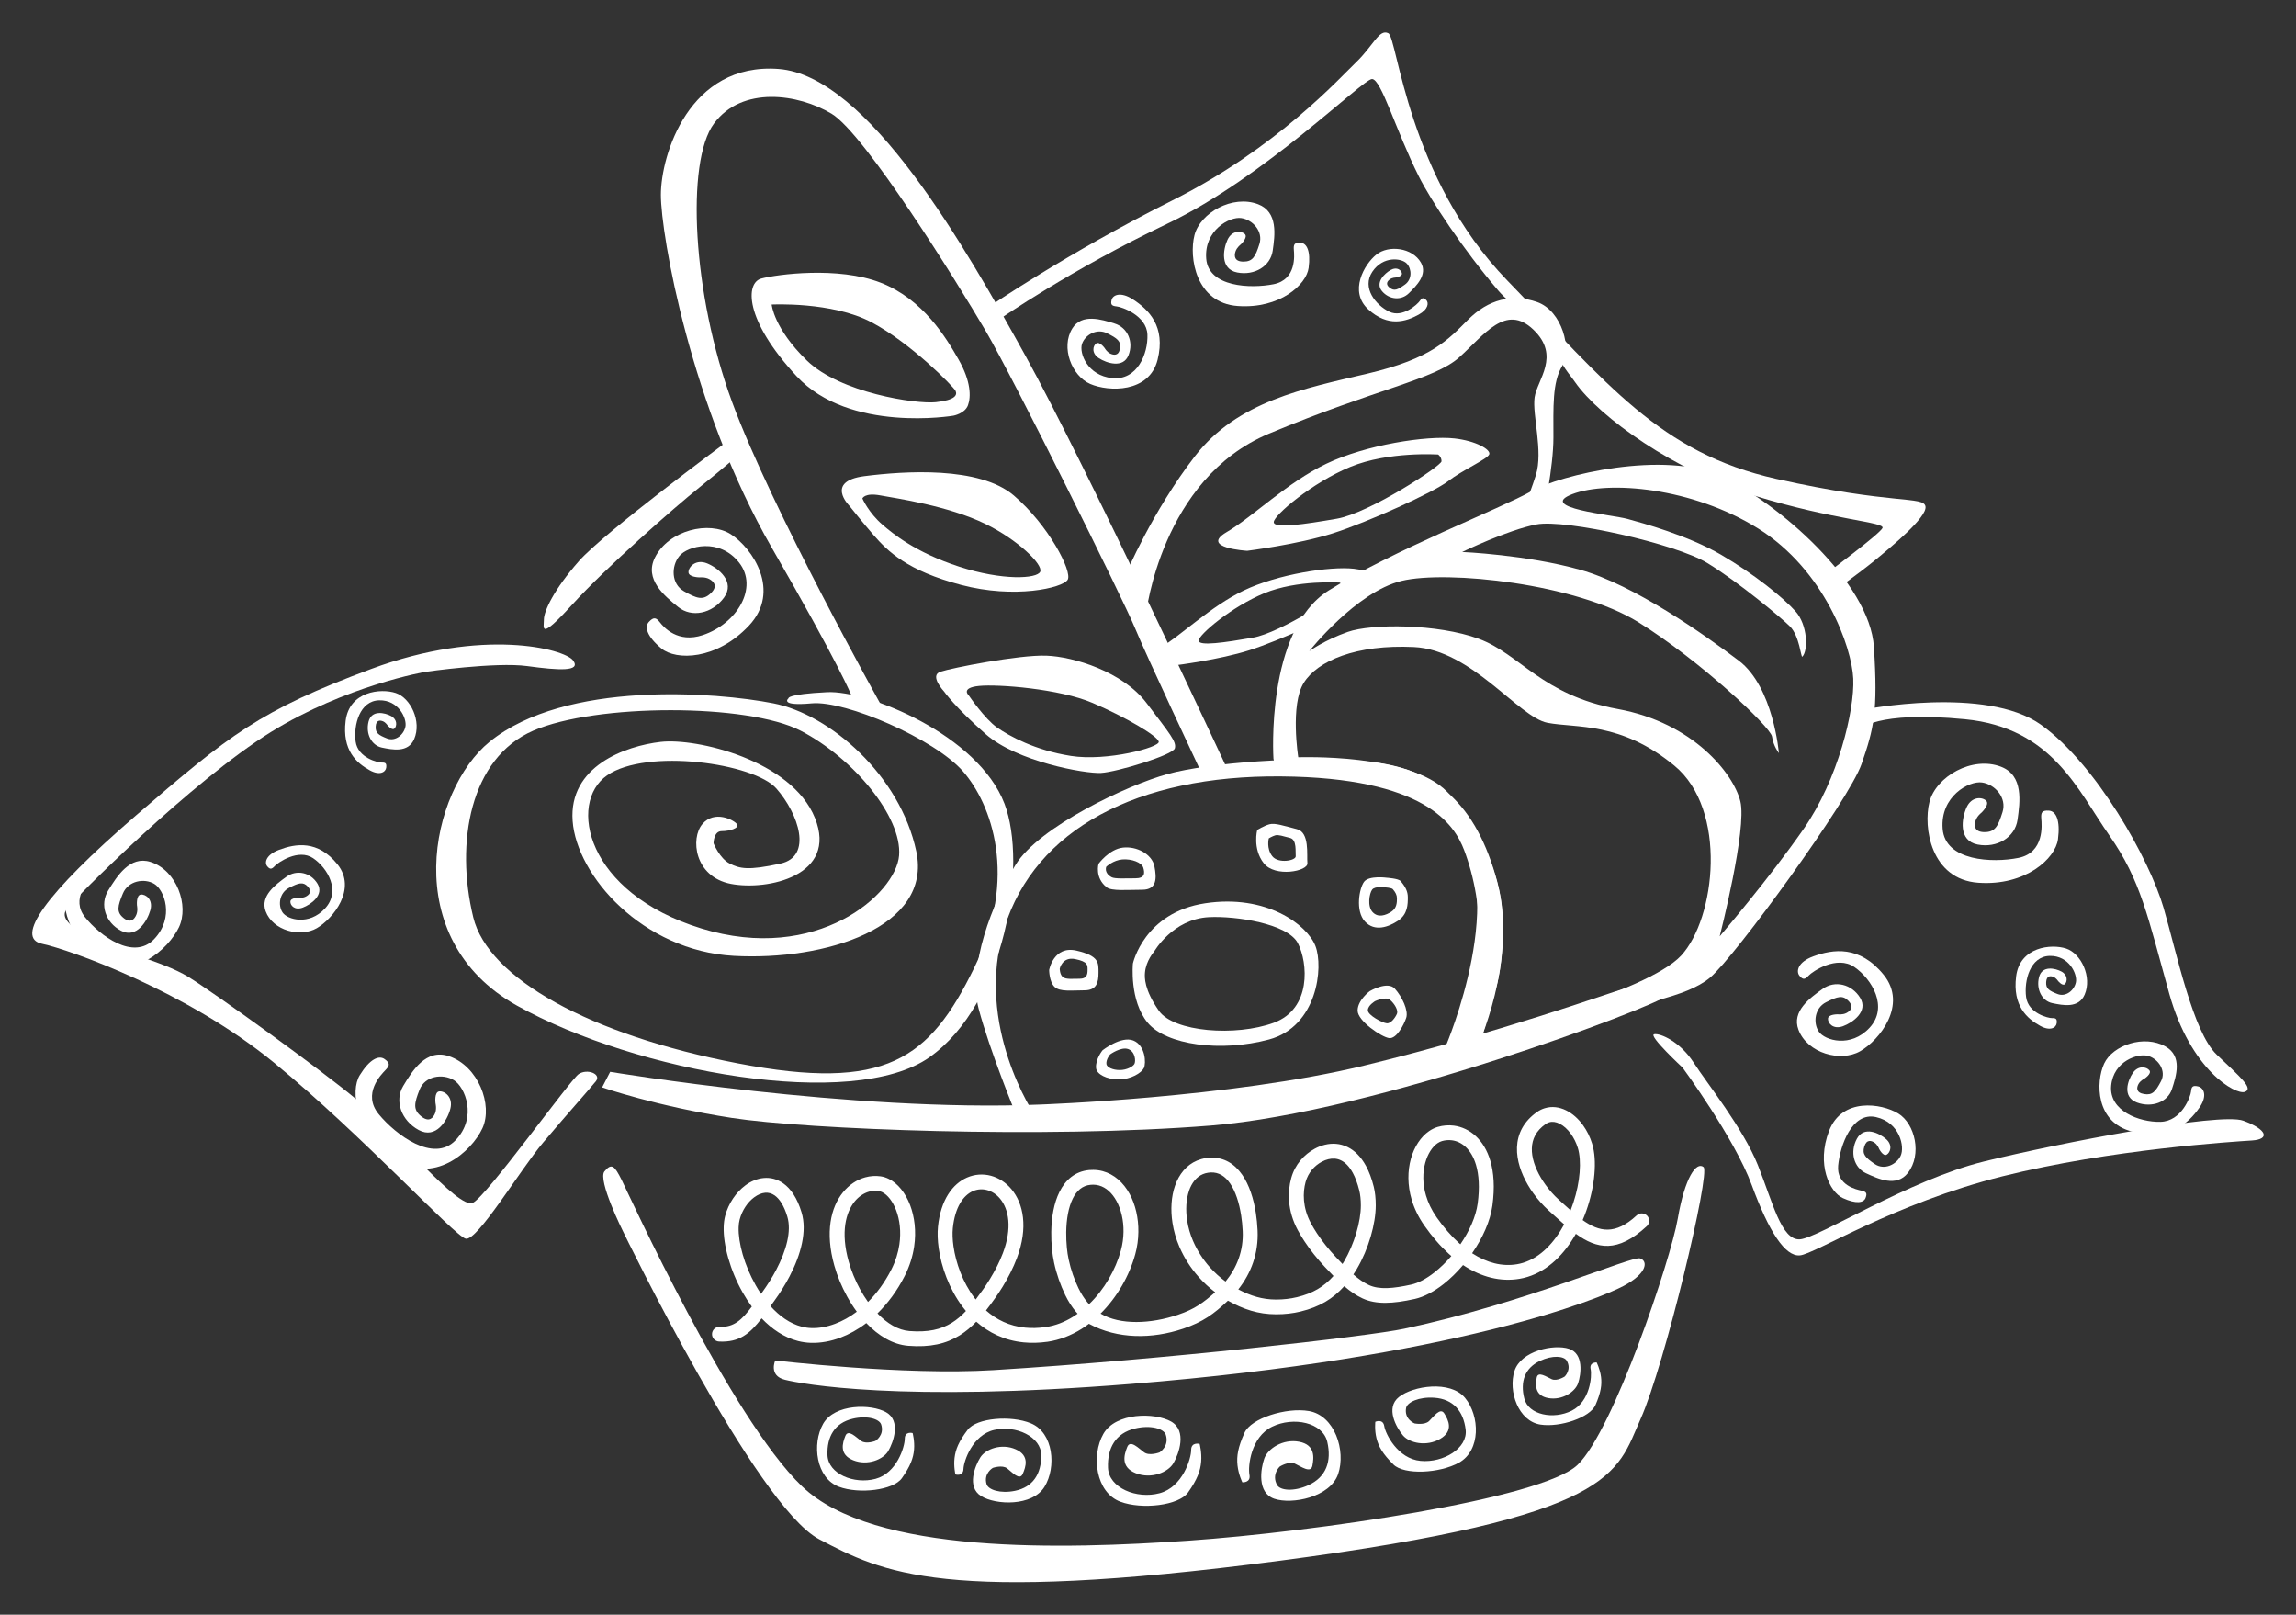 <?xml version="1.0" encoding="utf-8"?>
<!-- Generator: Adobe Illustrator 17.0.0, SVG Export Plug-In . SVG Version: 6.00 Build 0)  -->
<!DOCTYPE svg PUBLIC "-//W3C//DTD SVG 1.1//EN" "http://www.w3.org/Graphics/SVG/1.1/DTD/svg11.dtd">
<svg version="1.1" id="Layer_1" xmlns="http://www.w3.org/2000/svg" xmlns:xlink="http://www.w3.org/1999/xlink" x="0px" y="0px"
	 width="171.424px" height="120.521px" viewBox="0 0 171.424 120.521" enable-background="new 0 0 171.424 120.521"
	 xml:space="preserve">
<rect x="0" y="0" width="171.424" height="120.521" fill="#333333" stroke="none"/>
<g>
	<g>
		<path fill="#FFFFFF" d="M45.557,80.002c0,0,18.06,3.015,32.021,2.445c0,0,14.303-0.49,24.275-2.912
			c9.972-2.423,18.338-5.435,19.336-5.719c0.997-0.286,3.472-1.362,3.472-1.362s0.783,1.018-0.214,1.872
			c-0.996,0.854-21.654,8.69-34.048,9.687c-12.394,0.998-30.202,0.286-35.757-0.57c-5.556-0.854-9.686-2.279-9.686-2.279
			L45.557,80.002z"/>
		<path fill="#FFFFFF" d="M46.521,91.921c0,0-1.923-3.847-1.389-4.489c0.534-0.64,0.748-0.427,1.282,0.641
			c0.535,1.069,8.12,17.736,13.463,22.864c5.342,5.13,19.552,4.701,28.848,4.061c9.295-0.641,26.391-3.099,29.062-5.662
			c2.671-2.566,6.944-15.28,7.479-18.378c0.535-3.099,1.389-4.274,1.924-3.847c0.533,0.428-2.886,14.745-4.701,18.806
			c-1.816,4.059-1.71,7.265-26.926,10.577c-25.215,3.312-29.702,0.854-34.404-1.603C56.458,112.435,46.521,91.921,46.521,91.921z"/>
		<path fill="#FFFFFF" d="M57.881,101.547c0,0,9.578,1.133,16.272,0.722c12.817-0.789,28.013-2.519,30.689-3.091
			c9.166-1.955,16.992-5.458,17.61-5.251c0.617,0.205,0.515,1.131-1.235,2.058c-1.751,0.929-12.46,5.357-36.765,7.312
			c-17.26,1.391-24.613,0-25.849-0.309C57.365,102.68,57.881,101.547,57.881,101.547z"/>
		<path fill="#FFFFFF" d="M53.275,62.944c0,0,0-0.909,0.606-0.909c0.605,0,1.362-0.228,1.135-0.529c-0.227-0.304-1.665-1.06-2.573,0
			c-0.908,1.059-0.606,3.935,2.119,4.466c2.725,0.529,8.024-0.606,6.283-4.921c-1.742-4.314-8.857-5.981-11.506-5.677
			c-2.649,0.302-6.889,1.816-6.586,5.903c0.302,4.088,5.222,9.69,12.035,10.069c6.812,0.378,14.837-2.119,13.625-7.798
			c-1.211-5.677-6.434-10.219-10.672-11.051c-4.239-0.833-15.518-1.741-21.196,2.877c-4.401,3.579-6.888,14.685,2.044,19.681
			c8.932,4.996,25.131,7.872,30.808,3.859c5.676-4.011,7.331-14.4,5.601-18.922c-1.968-5.148-10.219-8.479-13.246-8.327
			c-3.027,0.151-2.877,0.454-2.877,0.454s-0.757,0.606,1.741,0.379c2.498-0.228,9.159,2.649,11.279,5.072
			c2.12,2.423,4.163,7.872,0.833,14.685c-3.331,6.812-6.586,9.235-17.637,7.116c-11.052-2.119-18.651-6.354-19.756-10.901
			c-1.363-5.601-0.228-11.883,4.466-13.927c4.693-2.044,16.048-2.044,19.983,0c3.937,2.044,7.571,6.434,7.344,9.31
			c-0.228,2.877-6.132,8.099-14.761,5.45c-8.63-2.649-9.992-9.386-7.04-11.43c2.952-2.044,10.976-0.908,12.641,0.984
			c1.666,1.893,2.725,5.07,0.303,5.602c-2.422,0.53-3.028,0.377-3.785,0C53.729,64.08,53.275,62.944,53.275,62.944z"/>
		<path fill="#FFFFFF" d="M77.289,83.28c0,0-4.588-6.7-2.295-14.041c2.295-7.342,9.912-11.38,20.649-11.288
			c10.737,0.091,12.94,3.578,13.674,5.506c0.734,1.926,1.285,4.681,1.009,6.699c-0.275,2.019-1.102,5.781-1.743,6.883
			c-0.643,1.101-1.102,2.02-1.102,2.02l2.753-0.735c0,0,3.12-6.608,1.561-12.481c-1.561-5.875-4.681-8.536-9.636-8.994
			c-4.956-0.46-11.93,0.092-14.959,0.917c-3.028,0.825-9.636,3.947-11.38,6.79c-1.744,2.846-3.579,7.618-2.753,10.738
			c0.826,3.121,2.753,7.802,2.753,7.802L77.289,83.28z"/>
		<path fill="#FFFFFF" d="M98.211,70.603c-0.623-1.591-3.665-3.874-8.23-3.182c-4.566,0.691-5.395,4.495-5.395,4.495
			s-0.277,2.766,1.107,4.427c1.382,1.659,5.463,2.213,9.06,1.245C98.349,76.618,98.834,72.193,98.211,70.603z M95.099,76.343
			c-2.836,1.037-7.47,0.691-8.576-0.9c-1.107-1.59-1.064-2.49-1.038-2.836c0.07-0.899,0.692-1.591,0.692-1.591
			s1.383-2.42,4.081-2.558c2.008-0.103,5.879,0.483,6.64,1.937C97.657,71.847,97.934,75.305,95.099,76.343z"/>
		<path fill="#FFFFFF" d="M96.828,61.888c-0.967-0.242-1.632-0.484-2.055-0.363c-0.423,0.121-0.907,0.423-0.907,0.423
			s-0.363,1.391,0.484,2.478c0.846,1.088,3.324,0.605,3.264,0C97.554,63.822,97.796,62.131,96.828,61.888z M94.99,63.906
			c-0.454-0.584-0.259-1.329-0.259-1.329s0.259-0.162,0.486-0.227c0.227-0.066,0.584,0.065,1.103,0.195
			c0.519,0.129,0.389,1.038,0.421,1.362C96.774,64.231,95.445,64.49,94.99,63.906z"/>
		<path fill="#FFFFFF" d="M86.19,64.656c-0.181-0.906-1.329-1.512-2.357-1.39c-1.028,0.121-1.814,1.209-1.814,1.209
			s-0.302,1.028,0.605,1.753c0.369,0.296,1.571,0.182,2.66,0.182C86.372,66.41,86.372,65.564,86.19,64.656z M84.761,65.558
			c-0.722,0-1.519,0.05-1.764-0.082c-0.601-0.325-0.4-0.785-0.4-0.785s0.52-0.488,1.202-0.542c0.681-0.053,1.442,0.217,1.563,0.623
			C85.483,65.177,85.483,65.558,84.761,65.558z"/>
		<path fill="#FFFFFF" d="M80.372,70.956c-1.712-0.394-2.04,1.448-2.04,1.448s0,0.856,0.395,1.25
			c0.394,0.395,1.316,0.264,2.237,0.264c0.921,0,1.052-0.593,1.052-1.317C82.016,71.878,82.083,71.351,80.372,70.956z
			 M80.607,73.054c-0.52,0-1.039,0.064-1.262-0.131c-0.223-0.195-0.223-0.618-0.223-0.618s0.185-0.913,1.151-0.718
			c0.965,0.196,0.927,0.456,0.927,0.815S81.126,73.054,80.607,73.054z"/>
		<path fill="#FFFFFF" d="M104.567,65.757c-0.158-0.184-1.028-0.242-1.028-0.242s-1.33-0.182-1.693,0.302
			c-0.362,0.484-0.665,2.176,0.061,2.962c0.725,0.788,1.753,0.423,2.478-0.059c0.726-0.484,0.726-1.233,0.726-1.754
			C105.111,66.543,104.93,66.179,104.567,65.757z M103.887,68.047c-0.412,0.274-0.995,0.479-1.405,0.034
			c-0.412-0.445-0.24-1.405-0.034-1.679c0.206-0.274,0.959-0.171,0.959-0.171s0.493,0.034,0.583,0.136
			c0.206,0.241,0.309,0.445,0.309,0.685C104.298,67.348,104.298,67.772,103.887,68.047z"/>
		<path fill="#FFFFFF" d="M84.616,77.667c-0.907-0.363-2.297,0.726-2.297,0.726s-0.544,0.664-0.483,1.33
			c0.042,0.457,0.786,0.846,1.693,0.846c0.907,0,1.693-0.484,1.874-0.846C85.583,79.359,85.523,78.03,84.616,77.667z M84.699,79.413
			c-0.106,0.195-0.567,0.456-1.1,0.456c-0.532,0-0.97-0.209-0.993-0.456c-0.035-0.359,0.283-0.716,0.283-0.716
			s0.817-0.587,1.349-0.391C84.771,78.5,84.806,79.217,84.699,79.413z"/>
		<path fill="#FFFFFF" d="M104.144,73.798c-0.544-0.605-1.874,0.181-1.874,0.181s-0.907,0.665-0.907,1.451s1.814,1.994,2.358,2.055
			c0.544,0.061,1.087-0.968,1.27-1.511C105.171,75.43,104.688,74.402,104.144,73.798z M104.301,75.666
			c-0.109,0.258-0.435,0.743-0.76,0.714c-0.327-0.027-1.414-0.6-1.414-0.97c0-0.373,0.544-0.686,0.544-0.686
			s0.796-0.372,1.122-0.086C104.12,74.923,104.41,75.41,104.301,75.666z"/>
		<path fill="#FFFFFF" d="M139.911,48.294c-0.309-4.832-7.197-10.797-11.415-12.75c-4.214-1.953-12.029-0.102-14.188,1.132
			c-2.159,1.234-10.386,4.422-15.115,7.404c-4.731,2.98-4.114,12.544-4.114,12.544l0.206,1.028c0,0,8.432-1.131,13.058,3.805
			c4.627,4.935-0.411,16.655-0.411,16.655s9.973-1.747,12.03-2.466c2.057-0.72,5.862-1.132,7.713-2.673
			c1.851-1.543,10.384-13.265,11.31-15.938C139.911,54.361,140.219,53.127,139.911,48.294z M125.516,71.327
			c-2.571,2.776-14.807,5.862-14.807,5.862s0.617-2.057,1.028-3.599c0.412-1.543,0.514-3.393,0.412-5.552
			c-0.104-2.16-1.338-6.068-4.114-8.946c-2.776-2.88-11.105-2.57-11.105-2.57s-0.617-3.909,0.411-5.554
			c1.028-1.646,3.907-2.879,8.226-2.673c4.319,0.206,7.814,5.244,9.973,5.656c2.159,0.411,5.451-0.103,9.46,3.187
			C129.012,60.427,128.086,68.552,125.516,71.327z M134.667,61.866c-2.57,3.702-6.271,8.021-6.271,8.021s2.056-8.021,1.542-10.077
			c-0.514-2.056-3.497-5.86-9.152-6.889c-5.656-1.027-7.301-4.112-10.385-5.244c-3.086-1.13-8.02-1.13-9.769-0.513
			c-1.748,0.616-2.879,1.439-2.879,1.439s3.496-4.421,6.889-5.244c3.393-0.823,13.058,0.206,17.686,3.084
			c4.628,2.879,9.872,7.816,9.975,8.536c0.102,0.72,0.514,1.234,0.514,1.234s-0.412-4.936-2.982-6.891
			c-2.57-1.953-7.815-5.655-11.825-6.786c-4.011-1.132-8.842-1.336-8.842-1.336s3.392-1.646,5.552-2.057
			c2.16-0.412,10.386,1.439,12.75,2.879c2.365,1.44,5.588,4.149,6.17,4.73c0.72,0.719,0.823,2.365,0.926,2.262
			c0.442-0.443,0.411-2.365-0.515-3.393c-0.925-1.029-3.084-2.776-5.554-4.216c-2.466-1.439-5.86-2.365-6.991-2.674
			c-1.131-0.309-6.787-0.821-4.113-1.85c2.674-1.028,8.946-0.514,13.882,2.571c4.936,3.085,6.992,8.843,7.094,11.207
			C138.473,53.023,137.238,58.166,134.667,61.866z"/>
		<path fill="#FFFFFF" d="M91.674,57.491c0,0-10.663-22.903-15.117-30.944c-4.453-8.041-11.752-20.904-18.431-21.4
			c-6.68-0.495-8.783,6.432-8.783,9.4c0,2.969,2.226,15.834,8.288,26.35c5.065,8.786,5.938,11.009,5.938,11.009l2.226,0.742
			c0,0-8.164-14.596-11.133-22.637c-2.969-8.042-3.464-17.937-1.361-20.782c2.103-2.845,6.309-2.227,8.783-0.742
			c2.475,1.484,9.402,12.618,11.504,16.205c2.103,3.587,10.268,20.039,11.134,22.143c0.865,2.103,4.824,10.515,4.824,10.515
			L91.674,57.491z"/>
		<path fill="#FFFFFF" d="M71.571,26.84c-0.931-1.629-2.637-4.497-5.815-5.738c-3.178-1.241-7.753-0.621-8.917-0.311
			c-1.162,0.31-1.317,3.024,2.637,7.289c3.954,4.265,11.707,2.946,11.707,2.946s0.854-0.155,1.086-0.775
			C72.501,29.631,72.501,28.468,71.571,26.84z M69.866,30.019c-1.474,0.155-7.133-0.697-9.615-3.102
			c-2.481-2.403-2.637-4.187-2.637-4.187s4.498-0.233,7.444,1.318c2.946,1.552,6.125,4.808,6.281,5.118
			C71.493,29.477,71.338,29.864,69.866,30.019z"/>
		<path fill="#FFFFFF" d="M75.693,36.982c-2.579-2.202-8.193-1.821-11.151-1.443c-2.958,0.38-1.138,2.2-1.138,2.2
			s1.071,1.344,1.82,2.2c1.062,1.214,2.504,2.655,6.524,3.716c4.02,1.063,7.586,0.229,7.965-0.379
			C80.092,42.67,78.272,39.181,75.693,36.982z M77.665,42.67c-0.228,0.532-2.807,0.683-6.069-0.38
			c-3.262-1.062-4.953-2.478-5.69-3.11c-1.062-0.91-1.517-1.973-1.517-1.973s0.152-0.455,1.365-0.226
			c1.214,0.226,5.007,0.758,7.815,2.124C75.981,40.278,77.893,42.139,77.665,42.67z"/>
		<path fill="#FFFFFF" d="M85.598,52.468c-1.765-2.328-5.435-3.458-7.482-3.529c-2.047-0.07-7.058,0.917-7.906,1.201
			c-0.847,0.282,0.282,1.482,0.282,1.482s0.777,1.129,3.106,3.176c2.329,2.048,7.412,2.965,8.612,2.894
			c1.2-0.069,5.365-1.34,5.506-1.834C87.857,55.363,87.363,54.798,85.598,52.468z M79.951,56.421
			c-2.682-0.423-4.588-1.481-5.506-2.117c-0.917-0.635-2.118-2.4-2.118-2.4s-0.635-0.565,0.777-0.706c1.412-0.141,6,0.212,8.47,1.27
			c2.471,1.059,4.87,2.471,4.941,2.895C86.587,55.786,82.634,56.846,79.951,56.421z"/>
		<path fill="#FFFFFF" d="M85.559,45.852c0,0,1.123-10.11,9.174-13.479c8.05-3.371,12.355-4.027,14.228-5.711
			c1.872-1.685,3.464-4.024,5.522-2.059c2.06,1.966,0.281,3.743,0.094,5.055c-0.187,1.309,0.656,4.025,0.094,5.803
			c-0.562,1.779-1.123,2.902-1.123,2.902h1.685c0,0,0.749-3.463,0.749-5.709c0-2.247-0.094-4.12,0.655-5.336
			c0.749-1.218,0-4.118-1.872-4.774c-1.872-0.655-3.65-0.188-5.148,1.311c-1.498,1.497-2.714,2.902-7.489,4.025
			c-4.773,1.123-9.735,2.06-12.917,6.178c-3.182,4.118-5.149,8.799-5.149,8.799L85.559,45.852z"/>
		<path fill="#FFFFFF" d="M108.594,32.725c-2.059-0.23-6.617,0.473-9.57,1.89c-2.954,1.418-5.444,3.93-7.453,5.11
			c-2.009,1.181,1.546,1.387,1.546,1.387s3.78-0.472,6.38-1.3c2.599-0.825,7.562-3.072,8.624-3.899
			c1.064-0.825,2.954-1.653,3.072-2.007C111.31,33.552,110.19,32.903,108.594,32.725z M99.81,38.717
			c-2.438,0.421-4.708,0.758-4.708,0.253c0-0.504,2.859-2.943,5.717-4.121c2.858-1.176,6.557-0.923,6.557-0.923
			s0.252,0.167,0.252,0.503S102.248,38.298,99.81,38.717z"/>
		<path fill="#FFFFFF" d="M101.079,42.451c-1.767-0.197-5.682,0.406-8.217,1.623c-2.537,1.218-4.676,3.374-6.401,4.388
			c-1.724,1.014,1.327,1.192,1.327,1.192s3.247-0.407,5.479-1.116c2.232-0.711,6.493-2.638,7.405-3.349
			c0.914-0.71,2.537-1.419,2.638-1.724C103.412,43.16,102.451,42.605,101.079,42.451z M93.536,47.596
			c-2.094,0.362-4.043,0.651-4.043,0.217c0-0.432,2.454-2.527,4.909-3.538c2.455-1.01,5.632-0.793,5.632-0.793
			s0.216,0.144,0.216,0.433C100.25,44.204,95.63,47.235,93.536,47.596z"/>
		<path fill="#FFFFFF" d="M54.225,33.001c0,0-9.119,6.745-10.993,8.869c-1.874,2.123-2.623,3.746-2.623,4.371
			c0,0.626-0.375,1.624,2.123-1.124c2.499-2.747,7.621-7.245,9.495-8.743c1.873-1.499,2.998-2.5,2.998-2.5L54.225,33.001z"/>
		<path fill="#FFFFFF" d="M73.854,22.887c0,0,5.854-4.016,13.66-7.919c7.806-3.904,12.568-9.206,13.721-10.307
			c1.299-1.239,1.731-2.528,2.42-2.183c0.689,0.343,1.423,10.767,8.884,18.459c7.461,7.691,11.365,12.856,20.089,14.808
			c8.723,1.952,11.019,1.262,11.134,2.066c0.115,0.804-2.525,2.984-3.788,4.018c-1.262,1.033-3.214,2.411-3.214,2.411l-0.459-1.378
			c0,0,4.018-2.984,4.247-3.444c0.23-0.459-3.558-0.573-9.528-2.411c-5.969-1.836-11.593-5.855-13.43-8.494
			c-0.133-0.191-0.3-0.414-0.496-0.665c-0.639-0.82-1.191-2.211-2.277-3.473c-0.795-0.925-2.064-1.651-2.94-2.672
			c-2.638-3.077-5.056-6.758-5.951-8.548c-1.722-3.444-2.8-7.256-3.489-7.256c-0.688,0-8.036,7.346-15.267,10.79
			c-7.232,3.444-12.513,7.118-12.513,7.118L73.854,22.887z"/>
		<g>
			<path fill="#FFFFFF" d="M147.948,60.651c0,0,0.635-0.606,0.338-0.891c-0.299-0.284-1.081-0.321-1.455,0.499
				c-0.373,0.819-0.634,2.493,0.82,2.777c1.453,0.285,2.796-0.534,2.983-1.852c0.185-1.318,0.465-3.3-1.231-3.954
				c-2.155-0.83-4.859,0.736-5.344,2.624c-0.485,1.888,0.102,5.786,3.644,6.035c3.539,0.251,5.763-1.82,5.949-3.246
				c0.186-1.424-0.15-2.1-0.672-2.136c-0.521-0.037-0.609,0.135-0.572,0.599c0.038,0.463,0.236,2.535-1.702,2.926
				c-1.938,0.392-5.479,0.249-5.665-2.172c-0.187-2.422,1.974-3.598,2.944-3.454c0.97,0.141,1.864,1.139,1.528,2.207
				c-0.335,1.069-0.558,1.496-1.343,1.496c-0.781,0-0.781-0.499-0.669-0.854C147.614,60.9,147.948,60.651,147.948,60.651z"/>
			<path fill="#FFFFFF" d="M92.639,18.245c0,0,0.563-0.531,0.298-0.782c-0.264-0.249-0.959-0.281-1.291,0.438
				c-0.331,0.719-0.563,2.187,0.728,2.436c1.291,0.25,2.483-0.468,2.649-1.624c0.165-1.156,0.414-2.895-1.093-3.469
				c-1.914-0.728-4.316,0.646-4.746,2.302c-0.43,1.655,0.091,5.077,3.237,5.295c3.145,0.219,5.119-1.597,5.284-2.846
				c0.165-1.25-0.132-1.843-0.596-1.875c-0.463-0.031-0.54,0.119-0.507,0.525c0.033,0.407,0.209,2.225-1.512,2.568
				c-1.721,0.343-4.866,0.218-5.031-1.907c-0.166-2.124,1.753-3.155,2.615-3.029c0.86,0.125,1.655,1,1.357,1.937
				c-0.298,0.937-0.497,1.312-1.192,1.312c-0.695,0-0.695-0.437-0.596-0.75C92.342,18.464,92.639,18.245,92.639,18.245z"/>
			<path fill="#FFFFFF" d="M32.516,82.348c0,0-0.113-0.862,0.294-0.888c0.408-0.028,1.035,0.44,0.814,1.299
				c-0.221,0.858-1.061,2.292-2.362,1.588c-1.301-0.706-1.83-2.178-1.154-3.295c0.675-1.119,1.691-2.799,3.41-2.219
				c2.184,0.736,3.301,3.638,2.502,5.378c-0.801,1.739-3.678,4.325-6.573,2.269c-2.893-2.055-3.325-5.034-2.583-6.233
				c0.742-1.201,1.423-1.501,1.848-1.197c0.426,0.303,0.386,0.49,0.07,0.817c-0.316,0.329-1.759,1.775-0.503,3.3
				c1.255,1.525,4.082,3.662,5.732,1.944c1.651-1.721,0.71-3.982-0.128-4.489c-0.838-0.506-2.15-0.316-2.555,0.707
				c-0.405,1.023-0.498,1.488,0.108,1.986c0.605,0.496,0.915,0.118,1.05-0.224C32.62,82.748,32.516,82.348,32.516,82.348z"/>
			<path fill="#FFFFFF" d="M52.242,43.096c0,0-0.869-0.006-0.839-0.414c0.029-0.408,0.579-0.965,1.399-0.628
				c0.819,0.337,2.126,1.365,1.249,2.557c-0.877,1.192-2.408,1.516-3.422,0.691c-1.015-0.822-2.541-2.06-1.732-3.681
				c1.028-2.062,4.058-2.771,5.671-1.742c1.613,1.031,3.78,4.235,1.348,6.822c-2.434,2.584-5.443,2.603-6.531,1.704
				c-1.085-0.899-1.29-1.614-0.931-1.994c0.36-0.38,0.538-0.316,0.819,0.043c0.281,0.358,1.324,1.574,3.199,0.95
				c2.534-0.841,4.187-3.541,2.71-5.412c-1.477-1.871-3.847-1.247-4.463-0.487c-0.617,0.76-0.609,2.085,0.349,2.627
				c0.958,0.543,1.407,0.698,1.982,0.166c0.575-0.533,0.242-0.891-0.078-1.071C52.655,43.048,52.242,43.096,52.242,43.096z"/>
			<path fill="#FFFFFF" d="M10.228,67.596c0,0-0.079-0.789,0.292-0.825c0.372-0.035,0.928,0.378,0.704,1.174
				c-0.226,0.794-1.027,2.137-2.19,1.525c-1.163-0.614-1.603-1.952-0.958-2.999c0.645-1.047,1.615-2.622,3.159-2.136
				c1.964,0.617,2.899,3.256,2.125,4.878c-0.775,1.621-3.461,4.078-6.034,2.268c-2.572-1.81-2.882-4.539-2.175-5.662
				c0.707-1.123,1.333-1.418,1.712-1.151c0.378,0.268,0.337,0.441,0.04,0.75c-0.297,0.311-1.647,1.681-0.548,3.049
				c1.098,1.368,3.608,3.255,5.155,1.629c1.548-1.628,0.754-3.681,0.007-4.123c-0.748-0.443-1.945-0.233-2.341,0.719
				c-0.397,0.952-0.494,1.383,0.043,1.822c0.536,0.44,0.828,0.084,0.96-0.234C10.312,67.962,10.228,67.596,10.228,67.596z"/>
			<path fill="#FFFFFF" d="M140.295,85.746c0,0,0.297,0.592,0.569,0.44c0.271-0.154,0.469-0.712-0.04-1.161
				c-0.509-0.45-1.662-1.008-2.189-0.019c-0.527,0.987-0.23,2.138,0.681,2.563c0.911,0.424,2.282,1.062,3.129-0.019
				c1.075-1.374,0.538-3.673-0.719-4.439c-1.258-0.766-4.204-1.202-5.166,1.302c-0.96,2.505,0.047,4.567,1.036,5.017
				c0.987,0.449,1.551,0.354,1.692-0.015c0.141-0.369,0.035-0.469-0.307-0.545c-0.343-0.075-1.883-0.388-1.74-1.875
				c0.144-1.486,1.027-4.014,2.818-3.615c1.792,0.398,2.164,2.219,1.849,2.887c-0.317,0.67-1.234,1.097-1.934,0.619
				c-0.698-0.478-0.959-0.734-0.784-1.3c0.172-0.565,0.532-0.456,0.765-0.296C140.188,85.45,140.295,85.746,140.295,85.746z"/>
			<path fill="#FFFFFF" d="M137.225,75.71c0,0-0.73-0.017-0.744,0.327c-0.013,0.342,0.395,0.824,1.118,0.561
				c0.718-0.263,1.911-1.096,1.285-2.119c-0.626-1.022-1.881-1.331-2.809-0.663c-0.928,0.666-2.326,1.667-1.796,3.052
				c0.672,1.757,3.149,2.427,4.6,1.6c1.451-0.827,3.567-3.468,1.765-5.7c-1.804-2.23-3.791-1.918-5.256-1.386
				c-1.16,0.423-1.303,1.122-1.036,1.45c0.265,0.328,0.422,0.278,0.693-0.017c0.269-0.295,2.091-1.543,3.41-0.633
				c1.317,0.91,2.551,2.988,1.138,4.524c-1.413,1.536-3.345,0.956-3.794,0.302c-0.447-0.654-0.317-1.768,0.538-2.199
				c0.856-0.432,1.246-0.553,1.68-0.092c0.432,0.461,0.121,0.754-0.165,0.898C137.565,75.759,137.225,75.71,137.225,75.71z"/>
			<path fill="#FFFFFF" d="M82.482,25.989c0,0-0.381-0.531-0.634-0.356c-0.253,0.176-0.376,0.729,0.199,1.103
				c0.576,0.371,1.814,0.777,2.209-0.221c0.396-0.999-0.061-2.063-1.037-2.367c-0.977-0.306-2.447-0.766-3.152,0.358
				c-0.895,1.428-0.039,3.561,1.333,4.152c1.373,0.593,4.403,0.685,5.028-1.806c0.625-2.491-0.669-3.745-1.839-4.506
				c-0.927-0.603-1.504-0.328-1.595,0.039c-0.091,0.368,0.029,0.451,0.384,0.487c0.357,0.034,2.231,0.666,2.29,2.099
				c0.058,1.431-0.763,3.436-2.624,3.25c-1.86-0.184-2.485-1.878-2.259-2.55c0.227-0.673,1.093-1.18,1.864-0.801
				c0.769,0.38,1.066,0.594,0.969,1.152c-0.095,0.559-0.473,0.493-0.731,0.367C82.63,26.261,82.482,25.989,82.482,25.989z"/>
			<path fill="#FFFFFF" d="M104.195,20.714c0,0,0.503-0.067,0.475-0.302c-0.027-0.237-0.361-0.524-0.826-0.268
				c-0.465,0.256-1.195,0.956-0.657,1.591c0.538,0.635,1.433,0.712,1.998,0.156c0.567-0.557,1.418-1.393,0.908-2.286
				c-0.648-1.135-2.42-1.33-3.327-0.606c-0.907,0.721-2.079,2.759-0.604,4.097c1.475,1.339,2.805,0.913,3.754,0.391
				c0.751-0.414,0.774-0.908,0.557-1.106c-0.218-0.196-0.32-0.145-0.473,0.086c-0.154,0.231-1.272,1.282-2.274,0.797
				c-1-0.484-2.07-1.779-1.262-2.983c0.806-1.204,2.194-1.013,2.57-0.611c0.377,0.4,0.406,1.18-0.134,1.567
				c-0.541,0.386-0.797,0.511-1.143,0.241c-0.346-0.27-0.163-0.505,0.017-0.633C103.956,20.716,104.195,20.714,104.195,20.714z"/>
			<path fill="#FFFFFF" d="M22.305,67.01c0,0-0.609-0.005-0.624,0.281c-0.016,0.287,0.319,0.682,0.924,0.454
				c0.603-0.229,1.61-0.938,1.102-1.781c-0.508-0.844-1.552-1.083-2.335-0.516c-0.783,0.568-1.962,1.422-1.539,2.566
				c0.537,1.455,2.595,1.977,3.815,1.269c1.221-0.707,3.023-2.935,1.549-4.768c-1.473-1.832-3.135-1.546-4.365-1.082
				c-0.973,0.367-1.101,0.951-0.884,1.22c0.218,0.27,0.349,0.226,0.577-0.023c0.229-0.248,1.766-1.313,2.854-0.573
				c1.087,0.738,2.089,2.453,0.888,3.75c-1.2,1.297-2.804,0.841-3.168,0.302c-0.364-0.538-0.241-1.467,0.478-1.838
				c0.719-0.371,1.047-0.477,1.401-0.099c0.356,0.378,0.092,0.627-0.149,0.75C22.589,67.046,22.305,67.01,22.305,67.01z"/>
			<path fill="#FFFFFF" d="M160.094,80.52c0,0,0.584-0.374,0.383-0.63c-0.201-0.258-0.82-0.39-1.225,0.181
				c-0.4,0.573-0.823,1.809,0.297,2.222c1.121,0.412,2.296-0.029,2.612-1.004c0.318-0.974,0.797-2.444-0.469-3.17
				c-1.611-0.922-3.964-0.097-4.594,1.272c-0.63,1.367-0.663,4.409,2.124,5.077c2.789,0.667,4.155-0.611,4.977-1.774
				c0.65-0.921,0.331-1.504-0.08-1.602c-0.41-0.097-0.503,0.021-0.533,0.379c-0.03,0.356-0.691,2.228-2.285,2.264
				c-1.594,0.036-3.842-0.821-3.679-2.687c0.165-1.865,2.036-2.465,2.789-2.225c0.753,0.237,1.339,1.117,0.933,1.883
				c-0.403,0.766-0.637,1.06-1.261,0.955c-0.624-0.105-0.558-0.485-0.424-0.739C159.795,80.664,160.094,80.52,160.094,80.52z"/>
			<path fill="#FFFFFF" d="M153.652,73.213c0,0,0.338,0.42,0.52,0.242c0.182-0.178,0.229-0.667-0.246-0.93
				c-0.476-0.261-1.468-0.481-1.69,0.419c-0.224,0.902,0.219,1.773,0.998,1.933c0.782,0.161,1.957,0.406,2.408-0.634
				c0.573-1.324-0.265-3.072-1.376-3.441c-1.111-0.368-3.463-0.133-3.738,2.078c-0.277,2.21,0.829,3.156,1.797,3.691
				c0.766,0.423,1.19,0.127,1.231-0.198c0.038-0.326-0.059-0.386-0.338-0.379c-0.278,0.007-1.781-0.343-1.945-1.572
				c-0.164-1.229,0.304-3.038,1.759-3.072c1.454-0.032,2.079,1.36,1.96,1.963c-0.12,0.603-0.749,1.129-1.376,0.882
				c-0.626-0.246-0.874-0.4-0.846-0.891c0.028-0.491,0.326-0.474,0.536-0.391C153.515,72.995,153.652,73.213,153.652,73.213z"/>
			<path fill="#FFFFFF" d="M28.931,54.137c0,0,0.339,0.419,0.52,0.241c0.182-0.178,0.23-0.666-0.246-0.93
				c-0.477-0.26-1.468-0.48-1.69,0.42c-0.223,0.902,0.218,1.772,1,1.933c0.781,0.161,1.956,0.405,2.407-0.635
				c0.574-1.324-0.266-3.072-1.376-3.44c-1.111-0.369-3.463-0.134-3.74,2.077c-0.276,2.211,0.829,3.157,1.798,3.691
				c0.766,0.423,1.19,0.127,1.231-0.199c0.04-0.326-0.06-0.386-0.338-0.379c-0.278,0.007-1.781-0.343-1.946-1.572
				c-0.164-1.228,0.305-3.037,1.759-3.072c1.455-0.033,2.079,1.36,1.96,1.964c-0.12,0.603-0.748,1.129-1.375,0.882
				c-0.626-0.247-0.874-0.402-0.846-0.892c0.028-0.492,0.326-0.473,0.535-0.391C28.794,53.918,28.931,54.137,28.931,54.137z"/>
		</g>
		<path fill="#FFFFFF" d="M65.36,107.552c0,0-0.695,0.268-1.068,0c-0.374-0.266-0.961-0.908-1.175-0.374
			c-0.214,0.535-0.481,1.39,0.587,1.818c1.069,0.426,2.243-0.055,2.618-0.696c0.374-0.641,0.962-2.244-0.16-2.885
			c-1.123-0.64-3.847-0.64-4.702,0.856c-0.854,1.496-0.534,4.06,1.176,4.701c1.505,0.564,4.06,0.266,4.701-0.641
			c0.641-0.909,0.854-1.496,0.908-2.137c0.054-0.641-0.106-1.228-0.106-1.228s-0.587-0.161-0.587,0.427
			c0,0.587-0.588,2.564-2.19,2.991c-1.603,0.427-3.526-0.374-3.58-1.763c-0.053-1.388,0.534-2.403,1.87-2.724
			c1.091-0.262,1.997,0.01,2.137,0.427C66.054,107.126,65.36,107.552,65.36,107.552z"/>
		<path fill="#FFFFFF" d="M74.128,109.563c0,0,0.703-0.242,1.068,0.037c0.365,0.279,0.929,0.942,1.161,0.416
			c0.232-0.528,0.529-1.372-0.523-1.837c-1.053-0.465-2.245-0.026-2.64,0.602c-0.396,0.628-1.04,2.209,0.06,2.889
			c1.099,0.679,3.821,0.776,4.728-0.69c0.906-1.465,0.676-4.04-1.01-4.74c-1.484-0.616-4.048-0.408-4.721,0.477
			c-0.673,0.885-0.907,1.465-0.983,2.104c-0.076,0.638,0.064,1.231,0.064,1.231s0.582,0.181,0.602-0.407
			c0.02-0.587,0.677-2.541,2.293-2.913c1.617-0.371,3.511,0.497,3.516,1.888c0.005,1.39-0.619,2.383-1.964,2.656
			c-1.101,0.225-1.995-0.079-2.121-0.501C73.419,109.967,74.128,109.563,74.128,109.563z"/>
		<path fill="#FFFFFF" d="M86.577,108.407c0,0-0.748,0.287-1.15,0c-0.403-0.287-1.035-0.978-1.265-0.403
			c-0.23,0.575-0.517,1.496,0.633,1.956c1.15,0.46,2.414-0.058,2.817-0.748c0.402-0.691,1.035-2.414-0.172-3.105
			c-1.208-0.69-4.139-0.69-5.06,0.92c-0.92,1.611-0.575,4.37,1.265,5.061c1.62,0.606,4.369,0.287,5.059-0.691
			c0.69-0.977,0.92-1.61,0.977-2.299c0.058-0.69-0.115-1.323-0.115-1.323s-0.632-0.172-0.632,0.46c0,0.633-0.632,2.76-2.356,3.221
			c-1.725,0.459-3.795-0.403-3.853-1.898c-0.057-1.494,0.576-2.586,2.013-2.932c1.175-0.282,2.15,0.011,2.3,0.46
			C87.324,107.947,86.577,108.407,86.577,108.407z"/>
		<path fill="#FFFFFF" d="M116.822,102.747c0,0-0.573,0.371-0.961,0.201c-0.387-0.169-1.036-0.634-1.127-0.114
			c-0.092,0.52-0.171,1.339,0.871,1.522c1.042,0.183,2.007-0.472,2.222-1.118c0.215-0.647,0.441-2.199-0.688-2.563
			c-1.129-0.366-3.58,0.15-4.065,1.655c-0.486,1.505,0.286,3.752,1.943,4.004c1.46,0.223,3.701-0.527,4.106-1.464
			c0.405-0.937,0.486-1.505,0.413-2.092c-0.074-0.586-0.328-1.084-0.328-1.084s-0.558-0.033-0.448,0.496
			c0.112,0.528-0.043,2.416-1.404,3.101c-1.36,0.688-3.24,0.331-3.55-0.909c-0.311-1.239,0.027-2.262,1.167-2.801
			c0.932-0.443,1.797-0.369,2.002-0.019C117.366,102.231,116.822,102.747,116.822,102.747z"/>
		<path fill="#FFFFFF" d="M105.611,106.246c0,0,0.75,0.151,1.088-0.175c0.339-0.326,0.836-1.055,1.139-0.563
			c0.304,0.492,0.711,1.293-0.309,1.89c-1.021,0.597-2.295,0.316-2.779-0.255c-0.483-0.573-1.337-2.056-0.296-2.873
			c1.04-0.819,3.817-1.267,4.927,0.069c1.11,1.336,1.192,3.921-0.449,4.833c-1.443,0.806-4.096,0.933-4.893,0.142
			c-0.799-0.791-1.11-1.335-1.267-1.96c-0.157-0.623-0.087-1.23-0.087-1.23s0.573-0.256,0.667,0.326
			c0.094,0.58,1.007,2.435,2.71,2.592c1.702,0.159,3.534-0.95,3.367-2.33c-0.167-1.381-0.927-2.286-2.339-2.382
			c-1.156-0.08-2.035,0.338-2.11,0.773C104.834,105.939,105.611,106.246,105.611,106.246z"/>
		<path fill="#FFFFFF" d="M95.554,109.462c0,0,0.675-0.422,1.122-0.216c0.447,0.204,1.193,0.759,1.311,0.155
			c0.116-0.603,0.224-1.555-0.985-1.788c-1.208-0.234-2.346,0.509-2.609,1.257c-0.264,0.749-0.558,2.551,0.75,2.998
			c1.307,0.448,4.169-0.103,4.766-1.846c0.596-1.744-0.258-4.373-2.184-4.701c-1.694-0.289-4.318,0.54-4.808,1.622
			c-0.491,1.084-0.596,1.744-0.523,2.428c0.073,0.685,0.36,1.269,0.36,1.269s0.65,0.051,0.531-0.566
			c-0.119-0.617,0.1-2.812,1.697-3.584c1.597-0.772,3.779-0.318,4.115,1.13c0.336,1.448-0.076,2.632-1.415,3.239
			c-1.094,0.496-2.099,0.393-2.331-0.017C94.912,110.05,95.554,109.462,95.554,109.462z"/>
		<path fill="#FFFFFF" d="M139.081,52.974c0,0,9.175-1.826,13.306,1.123c4.13,2.951,8.101,10.055,9.149,13.661
			c0.975,3.355,2.192,9.273,3.963,10.958c1.769,1.686,2.78,2.528,2.106,2.782c-0.674,0.252-4.045-1.602-5.647-7.335
			c-1.601-5.732-2.107-8.428-4.466-11.8c-2.361-3.372-4.258-8.045-10.783-8.679c-6.682-0.651-7.864,0.768-7.864,0.768
			L139.081,52.974z"/>
		<path fill="#FFFFFF" d="M31.777,50.144c0,0,5.236-0.748,7.586-0.427c2.351,0.321,4.06,0.427,3.419-0.428
			c-0.642-0.854-6.731-2.457-15.065,0.642c-8.334,3.099-10.577,4.916-17.523,10.899c-6.945,5.983-9.082,9.188-7.052,9.616
			c2.03,0.426,10.792,3.525,17.309,8.868c6.518,5.342,13.463,12.927,14.318,13.142c0.855,0.214,4.06-5.129,5.769-7.16
			c1.71-2.03,3.526-4.059,3.954-4.594c0.427-0.534-0.641-0.961-1.283-0.534c-0.641,0.427-6.838,9.082-7.906,9.615
			c-1.068,0.535-5.983-5.448-8.654-7.692c-2.672-2.243-10.685-8.014-12.608-9.189c-1.923-1.175-5.663-2.031-7.052-2.777
			c-1.389-0.748-2.564-1.496-2.03-2.244c0.534-0.748,9.403-9.617,15.279-13.249C25.864,51.154,31.777,50.144,31.777,50.144z"/>
		<path fill="#FFFFFF" d="M53.691,100.134c-0.306-0.013-0.545-0.272-0.53-0.576c0.014-0.303,0.275-0.538,0.581-0.525
			c1.06,0.05,1.662-0.535,2.39-1.507c-0.247-0.337-0.475-0.691-0.682-1.055c-0.943-1.662-1.458-3.563-1.417-4.898
			c0.009-0.298,0.045-0.57,0.107-0.811c0.246-0.938,0.816-1.768,1.509-2.282l0-0.001c0.417-0.309,0.885-0.505,1.365-0.549
			c0.504-0.047,1.01,0.072,1.475,0.403c0.55,0.39,1.033,1.083,1.357,2.159c0.42,1.393-0.033,3.134-0.903,4.793
			c-0.165,0.316-0.345,0.626-0.534,0.928c-0.189,0.302-0.39,0.601-0.602,0.891h-0.002l-0.002,0.002l0.002,0.001
			c-0.072,0.099-0.173,0.238-0.277,0.385c0.668,0.742,1.454,1.307,2.328,1.532c0.238,0.06,0.479,0.098,0.725,0.104h0.014
			c0.281,0.009,0.568-0.014,0.857-0.067c0.294-0.052,0.593-0.136,0.895-0.249c0.55-0.206,1.098-0.509,1.624-0.905
			c-0.264-0.358-0.509-0.743-0.727-1.141c-0.207-0.375-0.389-0.754-0.543-1.127c-0.159-0.386-0.295-0.775-0.404-1.16v-0.002
			l-0.001-0.006h-0.001c-0.354-1.253-0.418-2.343-0.283-3.255c0.135-0.913,0.47-1.652,0.916-2.206
			c0.465-0.578,1.051-0.958,1.667-1.129c0.381-0.107,0.772-0.132,1.155-0.078c0.209,0.03,0.416,0.097,0.616,0.197
			c0.66,0.328,1.233,1.03,1.583,1.947c0.332,0.871,0.473,1.955,0.302,3.106c-0.106,0.711-0.331,1.452-0.706,2.189
			c-0.56,1.104-1.258,2.039-2.031,2.792c0.714,0.744,1.532,1.249,2.383,1.317c1.379,0.109,2.361-0.112,3.177-0.621
			c0.369-0.23,0.71-0.522,1.045-0.875c-0.086-0.102-0.169-0.207-0.249-0.313c-1.014-1.346-1.586-2.986-1.783-4.36
			c-0.086-0.598-0.103-1.151-0.056-1.616c0.204-2.023,1.106-3.206,2.164-3.669c0.581-0.254,1.205-0.293,1.791-0.136
			c0.576,0.155,1.113,0.497,1.537,1.008c0.879,1.055,1.265,2.845,0.399,5.14c-0.27,0.715-0.638,1.441-1.067,2.141
			c-0.083,0.134-0.169,0.27-0.257,0.403l-0.002,0.003c-0.093,0.14-0.183,0.273-0.269,0.395l-0.001,0.002
			c-0.241,0.342-0.476,0.663-0.71,0.961c0.772,0.682,1.741,1.167,2.924,1.283c0.469,0.047,0.972,0.037,1.51-0.04h0.005l0,0
			c0.375-0.053,0.736-0.15,1.081-0.281c0.351-0.136,0.693-0.309,1.02-0.515c0.103-0.065,0.204-0.133,0.302-0.203
			c-0.045-0.051-0.091-0.103-0.136-0.156c-0.297-0.356-0.562-0.767-0.791-1.24l-0.004-0.01v-0.002
			c-0.353-0.732-0.646-1.555-0.826-2.401c-0.035-0.161-0.064-0.329-0.092-0.5c-0.028-0.181-0.05-0.35-0.065-0.504l-0.001-0.002
			v-0.01c-0.04-0.419-0.058-0.848-0.052-1.277c0.015-1.101,0.2-2.166,0.61-2.988c0.455-0.913,1.172-1.537,2.221-1.635
			c0.096-0.009,0.202-0.013,0.316-0.011c0.242,0.002,0.473,0.035,0.69,0.093c0.862,0.232,1.55,0.854,2.012,1.699
			c0.434,0.796,0.669,1.799,0.653,2.846c-0.007,0.546-0.081,1.104-0.231,1.651c-0.436,1.599-1.354,3.211-2.591,4.438
			c1.462,0.87,3.745,0.774,5.785,0.086l0.029-0.011h-0.001c1.231-0.417,1.865-0.901,2.743-1.67c-0.45-0.342-0.866-0.725-1.239-1.148
			c-0.293-0.329-0.56-0.68-0.796-1.049c-0.236-0.367-0.445-0.757-0.623-1.165l-0.011-0.027v-0.001
			c-0.252-0.582-0.424-1.189-0.517-1.786c-0.155-0.994-0.092-1.966,0.187-2.769h0.001c0.3-0.865,0.848-1.544,1.641-1.882
			c0.204-0.084,0.423-0.148,0.657-0.184c0.107-0.016,0.216-0.027,0.32-0.031c1.046-0.048,1.835,0.459,2.407,1.287
			c0.515,0.746,0.842,1.76,1.01,2.839c0.065,0.424,0.109,0.86,0.129,1.297c0.08,1.715-0.485,3.202-1.439,4.407
			c0.923,0.478,1.769,0.756,2.824,0.758c0.559,0,1.079-0.063,1.559-0.179c1.202-0.292,2.006-0.779,2.725-1.582
			c-0.207-0.208-0.419-0.432-0.643-0.672c-0.563-0.601-1.085-1.249-1.521-1.91c-0.089-0.135-0.171-0.265-0.246-0.388
			c-0.073-0.121-0.149-0.253-0.226-0.394l-0.002-0.004h-0.001l-0.014-0.024c-0.809-1.489-0.78-2.902-0.506-3.903
			c0.283-1.038,0.979-1.781,1.755-2.199l0.002-0.002l0.01-0.006c0.242-0.13,0.495-0.228,0.748-0.289
			c0.562-0.137,1.141-0.099,1.686,0.164c0.523,0.252,1,0.71,1.384,1.415c0.23,0.424,0.429,0.942,0.582,1.562
			c0.097,0.397,0.148,0.864,0.147,1.38c-0.002,1.381-0.53,3.251-1.413,4.75c-0.082,0.138-0.167,0.274-0.257,0.407
			c0.391,0.344,0.767,0.609,1.16,0.791c0.773,0.358,1.819,0.262,3.165-0.035l0.002-0.001l0,0c0.264-0.058,0.541-0.167,0.825-0.316
			c0.296-0.155,0.596-0.354,0.892-0.587c0.441-0.346,0.872-0.763,1.269-1.225c-0.066-0.056-0.132-0.116-0.198-0.174
			c-0.316-0.288-0.629-0.61-0.933-0.963c-0.299-0.344-0.595-0.724-0.883-1.136l-0.002,0.001l-0.004-0.007l0-0.002
			c-0.447-0.64-0.752-1.29-0.94-1.924c-0.327-1.1-0.305-2.163-0.062-3.047c0.252-0.917,0.752-1.658,1.362-2.075
			c0.207-0.141,0.423-0.247,0.645-0.312c0.393-0.115,0.805-0.148,1.21-0.095c0.585,0.079,1.154,0.337,1.636,0.787
			c0.463,0.432,0.845,1.041,1.079,1.832c0.26,0.873,0.342,1.984,0.157,3.34c-0.157,1.162-0.732,2.431-1.516,3.565
			c1.113,0.725,2.258,1.007,3.359,0.819c0.153-0.026,0.3-0.062,0.442-0.105c1.314-0.399,2.349-1.524,3.07-2.868
			c-0.291-0.252-0.587-0.521-0.892-0.797l-0.272-0.246c-0.395-0.357-0.788-0.793-1.137-1.277c-0.573-0.798-1.031-1.738-1.175-2.683
			c-0.152-1.002,0.046-1.998,0.813-2.832c0.181-0.195,0.39-0.378,0.628-0.545c0.188-0.134,0.386-0.23,0.59-0.291
			c0.533-0.163,1.084-0.091,1.597,0.164c0.468,0.231,0.906,0.618,1.263,1.115c0.281,0.391,0.513,0.853,0.672,1.363
			c0.051,0.165,0.092,0.339,0.123,0.52c0.24,1.38-0.051,3.383-0.828,5.189c1.234,0.882,2.433,1.133,4.03-0.351
			c0.223-0.208,0.575-0.198,0.785,0.025c0.209,0.221,0.199,0.569-0.024,0.777c-2.188,2.031-3.729,1.707-5.298,0.573
			c-0.843,1.496-2.058,2.744-3.618,3.219c-0.193,0.058-0.387,0.105-0.583,0.138c-1.409,0.24-2.851-0.113-4.221-1.025
			c-0.454,0.536-0.947,1.02-1.454,1.418c-0.35,0.275-0.708,0.512-1.064,0.698c-0.369,0.194-0.739,0.337-1.1,0.418h-0.005h-0.002l0,0
			c-1.607,0.357-2.867,0.423-3.873-0.042c-0.483-0.222-0.924-0.529-1.372-0.915c-0.853,0.944-1.835,1.546-3.267,1.893
			c-0.556,0.135-1.162,0.208-1.819,0.207c-1.34-0.001-2.456-0.378-3.598-1.019c-1.064,1.001-1.861,1.585-3.336,2.089h-0.002
			l-0.031,0.01c-2.294,0.77-4.879,0.781-6.993-0.364l-0.014-0.011c-0.181,0.137-0.366,0.265-0.555,0.385
			c-0.385,0.242-0.791,0.446-1.215,0.61c-0.43,0.164-0.873,0.283-1.324,0.349h-0.002h-0.006c-0.63,0.09-1.22,0.1-1.771,0.046
			c-1.439-0.141-2.612-0.724-3.542-1.545c-0.383,0.398-0.782,0.736-1.222,1.011c-1.022,0.64-2.217,0.919-3.857,0.789
			c-1.151-0.091-2.227-0.746-3.131-1.695c-0.625,0.477-1.282,0.841-1.94,1.088c-0.361,0.137-0.727,0.238-1.09,0.302
			c-0.369,0.066-0.732,0.095-1.085,0.085h-0.002h-0.014c-0.335-0.01-0.659-0.058-0.97-0.138c-1.028-0.262-1.941-0.882-2.714-1.691
			C55.996,99.534,55.215,100.208,53.691,100.134L53.691,100.134z M56.82,96.577l0.081-0.112h0.002l0.002-0.002l-0.001-0.001
			c0.194-0.269,0.382-0.547,0.56-0.83c0.178-0.283,0.343-0.57,0.492-0.853c0.75-1.431,1.155-2.885,0.827-3.972
			c-0.247-0.818-0.578-1.319-0.941-1.578c-0.232-0.164-0.48-0.224-0.724-0.201c-0.269,0.026-0.544,0.145-0.803,0.338l-0.001-0.002
			c-0.497,0.368-0.909,0.978-1.091,1.675c-0.043,0.165-0.068,0.356-0.075,0.568c-0.036,1.154,0.428,2.832,1.276,4.328
			C56.547,96.153,56.679,96.369,56.82,96.577L56.82,96.577z M64.809,97.18c0.659-0.657,1.257-1.47,1.744-2.429
			c0.315-0.622,0.507-1.25,0.595-1.855c0.142-0.958,0.029-1.852-0.24-2.559c-0.253-0.661-0.628-1.148-1.042-1.353
			c-0.09-0.045-0.182-0.074-0.277-0.088c-0.226-0.033-0.462-0.016-0.694,0.048c-0.397,0.11-0.783,0.363-1.096,0.751
			c-0.33,0.413-0.58,0.973-0.685,1.679c-0.115,0.769-0.056,1.704,0.254,2.8l0,0.001l0.002,0.006l0,0
			c0.099,0.347,0.22,0.697,0.362,1.04c0.146,0.355,0.31,0.698,0.487,1.02C64.401,96.569,64.597,96.882,64.809,97.18L64.809,97.18z
			 M72.848,96.996c0.184-0.241,0.373-0.499,0.565-0.771l0.002-0.002c0.09-0.129,0.174-0.25,0.25-0.368h-0.001
			c0.081-0.122,0.161-0.248,0.24-0.376c0.395-0.643,0.733-1.308,0.976-1.952c0.706-1.871,0.44-3.27-0.215-4.059
			c-0.271-0.326-0.611-0.544-0.969-0.639c-0.347-0.094-0.712-0.071-1.052,0.075c-0.723,0.318-1.345,1.2-1.504,2.77
			c-0.038,0.383-0.023,0.847,0.05,1.356c0.175,1.22,0.678,2.67,1.57,3.852C72.789,96.921,72.819,96.957,72.848,96.996L72.848,96.996
			z M81.311,97.348c1.134-1.091,1.978-2.559,2.377-4.017c0.126-0.461,0.189-0.927,0.195-1.38c0.013-0.859-0.176-1.672-0.524-2.309
			c-0.321-0.587-0.774-1.014-1.318-1.16c-0.134-0.036-0.272-0.055-0.414-0.056c-0.064-0.001-0.133,0.002-0.203,0.009
			c-0.61,0.056-1.04,0.448-1.325,1.021c-0.331,0.666-0.481,1.565-0.494,2.515c-0.006,0.379,0.012,0.771,0.049,1.163l0.001,0.009l0,0
			c0.016,0.162,0.034,0.31,0.055,0.443c0.022,0.143,0.049,0.289,0.082,0.441c0.16,0.754,0.423,1.494,0.74,2.151h0.001l0.005,0.008
			c0.189,0.39,0.406,0.726,0.646,1.014C81.224,97.251,81.266,97.301,81.311,97.348L81.311,97.348z M91.502,95.655
			c0.844-1.03,1.349-2.304,1.28-3.768c-0.018-0.395-0.057-0.791-0.117-1.177c-0.146-0.929-0.415-1.785-0.829-2.385
			c-0.36-0.522-0.835-0.84-1.442-0.812c-0.064,0.003-0.133,0.011-0.203,0.021c-0.139,0.022-0.268,0.058-0.387,0.109
			c-0.481,0.203-0.825,0.649-1.026,1.226l0.002,0.001c-0.221,0.641-0.27,1.428-0.142,2.246c0.08,0.506,0.226,1.022,0.44,1.518h0.002
			l0.011,0.026c0.15,0.347,0.333,0.684,0.541,1.007c0.207,0.325,0.439,0.63,0.692,0.915C90.678,94.979,91.074,95.341,91.502,95.655
			L91.502,95.655z M100.233,94.346c0.038-0.059,0.074-0.119,0.111-0.178c0.777-1.32,1.259-2.983,1.261-4.195
			c0.001-0.419-0.04-0.801-0.119-1.12c-0.131-0.528-0.294-0.96-0.48-1.303c-0.264-0.487-0.57-0.789-0.888-0.942
			c-0.296-0.144-0.619-0.162-0.938-0.084c-0.164,0.038-0.327,0.103-0.487,0.189l-0.009,0.005v-0.001
			c-0.533,0.288-1.012,0.8-1.207,1.515c-0.206,0.754-0.244,1.888,0.412,3.097l0.015,0.027v0.001
			c0.057,0.107,0.126,0.222,0.201,0.347c0.076,0.126,0.151,0.245,0.224,0.356c0.402,0.606,0.883,1.205,1.405,1.762
			C99.907,94.005,100.072,94.181,100.233,94.346L100.233,94.346z M109.034,92.875c0.67-0.978,1.158-2.057,1.292-3.043
			c0.161-1.191,0.093-2.145-0.124-2.882c-0.177-0.596-0.45-1.039-0.775-1.342c-0.306-0.286-0.66-0.447-1.02-0.495
			c-0.246-0.033-0.501-0.012-0.749,0.059c-0.113,0.034-0.224,0.087-0.327,0.157c-0.398,0.273-0.735,0.795-0.919,1.462
			c-0.193,0.703-0.209,1.555,0.056,2.448c0.156,0.53,0.412,1.072,0.783,1.605l0.001-0.001l0.004,0.007l-0.001,0.003
			c0.264,0.375,0.536,0.726,0.817,1.049c0.273,0.317,0.554,0.605,0.84,0.865C108.953,92.804,108.993,92.84,109.034,92.875
			L109.034,92.875z M117.265,90.341c0.603-1.532,0.824-3.154,0.629-4.273c-0.024-0.14-0.054-0.269-0.09-0.384
			c-0.121-0.392-0.3-0.748-0.516-1.048c-0.25-0.348-0.546-0.615-0.853-0.766c-0.263-0.131-0.53-0.172-0.772-0.098
			c-0.09,0.027-0.181,0.072-0.272,0.136c-0.177,0.125-0.328,0.257-0.453,0.392c-0.511,0.554-0.64,1.233-0.535,1.928
			c0.115,0.751,0.499,1.527,0.985,2.203c0.304,0.423,0.644,0.8,0.981,1.103l0.271,0.247
			C116.854,89.976,117.061,90.162,117.265,90.341L117.265,90.341z"/>
		<path fill="#FFFFFF" d="M125.623,79.686c0,0-2.582-2.397-2.121-2.49c0.461-0.092,1.936,0.553,2.951,2.12
			c1.014,1.569,3.688,4.888,4.795,7.655c1.107,2.766,1.752,5.625,3.136,5.534c1.383-0.094,8.116-4.427,13.741-5.81
			c5.625-1.383,17.612-3.69,19.366-3.044c1.751,0.646,2.028,1.383,0.645,1.475c-1.383,0.092-10.514,0.646-18.629,2.675
			c-8.116,2.03-14.017,5.81-15.124,5.902c-1.107,0.092-2.306-1.751-3.597-5.256C129.496,84.943,125.623,79.686,125.623,79.686z"/>
	</g>
</g>
</svg>
